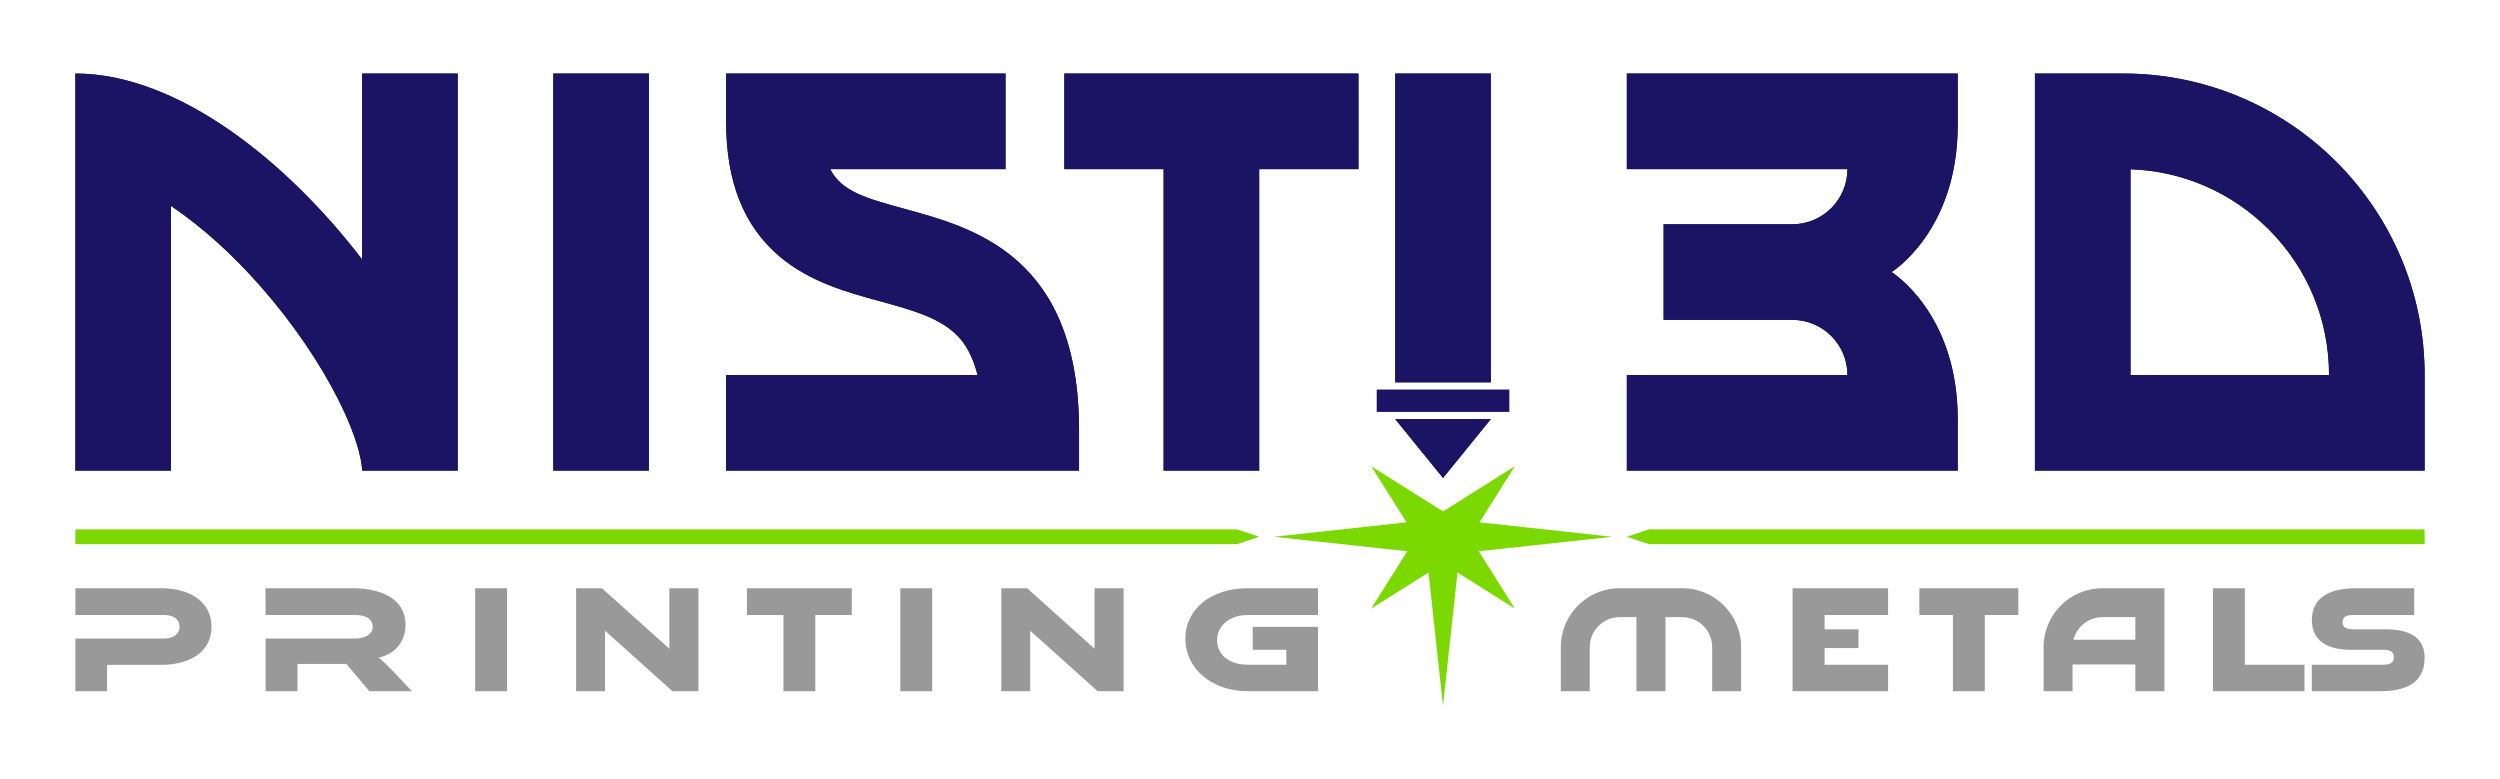 <svg version="1.0" xmlns="http://www.w3.org/2000/svg" width="1700" height="530" xml:space="preserve">
    <path fill="#999" d="M109.531 400H51.304l-.054 18.206h60.269c6.697 0 10.568 3.034 10.568 7.953 0 4.813-3.871 8.057-10.568 8.057H51.25V470h21.554v-17.892h36.622c21.764 0 34.424-10.359 34.424-25.845 0-15.591-12.66-26.263-34.319-26.263zM257.425 447.19c11.51-2.302 18.311-11.3 18.311-22.182 0-19.985-20.09-25.008-35.994-25.008h-59.273l.156 18.206h60.897c7.429 0 11.928 2.721 11.928 8.162 0 4.813-5.232 7.847-11.928 7.847h-60.897V470h21.659v-18.52h33.273l15.59 18.52h28.984l-12.87-13.603c-4.814-4.917-7.43-7.428-9.836-9.207zM323.089 400h21.659v70h-21.659zM612.213 400h21.659v70h-21.659zM848.223 418.206h48.027L896.249 400h-48.026c-24.276 0-42.168 13.812-42.168 34.32 0 20.299 17.892 35.68 42.168 35.68h48.027v-43.737h-44.388v15.591h22.834v10.149h-26.472c-12.033 0-20.613-6.591-20.613-16.741-.001-9.94 8.893-17.056 20.612-17.056zM455.156 441.122 409.341 400h-17.593v70h19.671v-41.121L457.233 470h17.699v-70h-19.776zM744.28 441.122 698.465 400h-17.593v70h19.671v-41.121L746.357 470h17.699v-70H744.28zM507.932 418.206h24.811V470h21.659v-51.794h24.811V400h-71.281zM1305.177 418.206h22.812V470h21.659v-51.794h22.811V400h-67.282zM1143.95 400h-42.592c-22.091 0-40 17.909-40 40v30h19.671v-30c0-11.209 9.12-20.329 20.329-20.329h11.408V470h19.775v-50.329h11.408c11.209 0 20.329 9.12 20.329 20.329v30h19.671v-30c.001-22.091-17.907-40-39.999-40zM1389.648 440v30h19.671v-18.162h42.737V470h19.775v-70h-42.184c-22.091 0-39.999 17.909-39.999 40zm62.408-5h-42.089c2.237-8.795 10.2-15.329 19.681-15.329h22.408V435zM1218.95 470h64.954v-17.998h-43.19v-11.334h23.048v-12.731h-23.048v-9.731h43.19V400h-64.954zM1526.49 400h-21.659v70h62.214v-17.998h-40.555zM1622.487 427.937h-22.086c-5.022 0-7.429-1.36-7.429-4.917 0-3.558 2.407-4.814 7.429-4.814h41.268V400h-39.594c-21.24 0-30.03 8.58-30.03 21.764 0 12.033 8.266 20.09 26.263 20.09h22.087c5.127 0 7.428 1.465 7.428 5.022 0 3.662-2.302 5.127-7.428 5.127h-48.35V470h46.676c21.345 0 30.029-8.58 30.029-22.915 0-12.765-9.208-19.148-26.263-19.148z"/>
    <g fill="#7BD800">
        <path d="M51.25 370h790l15-5-15-5h-790zM1648.75 370h-527.5l-15-5 15-5h527.5z"/>
    </g>
    <path fill="#7BD800" d="M1005.555 374.858 1096.25 365l-90.185-9.803 24.05-38.197-48.865 30.767L932.385 317l24.05 38.197L866.25 365l90.695 9.858-24.56 39.007 39.007-24.56L981.25 480l9.858-90.695 39.007 24.56z"/>
    <g fill="#1B1464">
        <path d="M936.25 265h90v15h-90zM981.25 325l-32.5-40h65zM376.25 50h65v270h-65zM948.75 50h65v210h-65zM723.75 50v65h67.5v205h65V115h67.5V50zM246.25 176.429C194.942 109.447 120.679 50 51.25 50v270h65V139.989c20.864 14.031 42.148 33.199 61.979 55.895 20.668 23.655 38.995 50.424 51.607 75.378C245.789 302.83 246.25 318.336 246.25 320h65V50h-65v126.429zM1106.25 115h150c0 20.711-16.789 37.5-37.5 37.5h-87.5v65h87.5c20.711 0 37.5 16.789 37.5 37.5h-150v65h225v-35c0-72.363-45-100-45-100s45-27.637 45-100V50h-225v65zM615.729 142.195c-26.94-7.37-43.322-11.855-51.225-27.195H683.75V50h-190v32.5c0 41.12 11.912 71.188 36.417 91.922 20.531 17.371 45.967 24.33 68.409 30.469 19.928 5.452 38.75 10.601 50.701 21.695 3.202 2.972 10.748 9.996 15.45 28.414H493.75v65h240v-27.5c0-118.018-71.023-137.448-118.021-150.305zM1443.75 50h-60v270h265v-65c0-113.218-91.782-205-205-205zm5 205V115.087c35.521 1.238 68.734 15.657 93.995 40.918 26.442 26.443 41.005 61.6 41.005 98.995h-135z"/>
        <path d="M936.25 265h90v15h-90zM981.25 325l-32.5-40h65zM376.25 50h65v270h-65zM948.75 50h65v210h-65zM723.75 50v65h67.5v205h65V115h67.5V50zM246.25 176.429C194.942 109.447 120.679 50 51.25 50v270h65V139.989c20.864 14.031 42.148 33.199 61.979 55.895 20.668 23.655 38.995 50.424 51.607 75.378C245.789 302.83 246.25 318.336 246.25 320h65V50h-65v126.429zM1106.25 115h150c0 20.711-16.789 37.5-37.5 37.5h-87.5v65h87.5c20.711 0 37.5 16.789 37.5 37.5h-150v65h225v-35c0-72.363-45-100-45-100s45-27.637 45-100V50h-225v65zM615.729 142.195c-26.94-7.37-43.322-11.855-51.225-27.195H683.75V50h-190v32.5c0 41.12 11.912 71.188 36.417 91.922 20.531 17.371 45.967 24.33 68.409 30.469 19.928 5.452 38.75 10.601 50.701 21.695 3.202 2.972 10.748 9.996 15.45 28.414H493.75v65h240v-27.5c0-118.018-71.023-137.448-118.021-150.305zM1443.75 50h-60v270h265v-65c0-113.218-91.782-205-205-205zm5 205V115.087c35.521 1.238 68.734 15.657 93.995 40.918 26.442 26.443 41.005 61.6 41.005 98.995h-135z"/>
    </g>
</svg>
